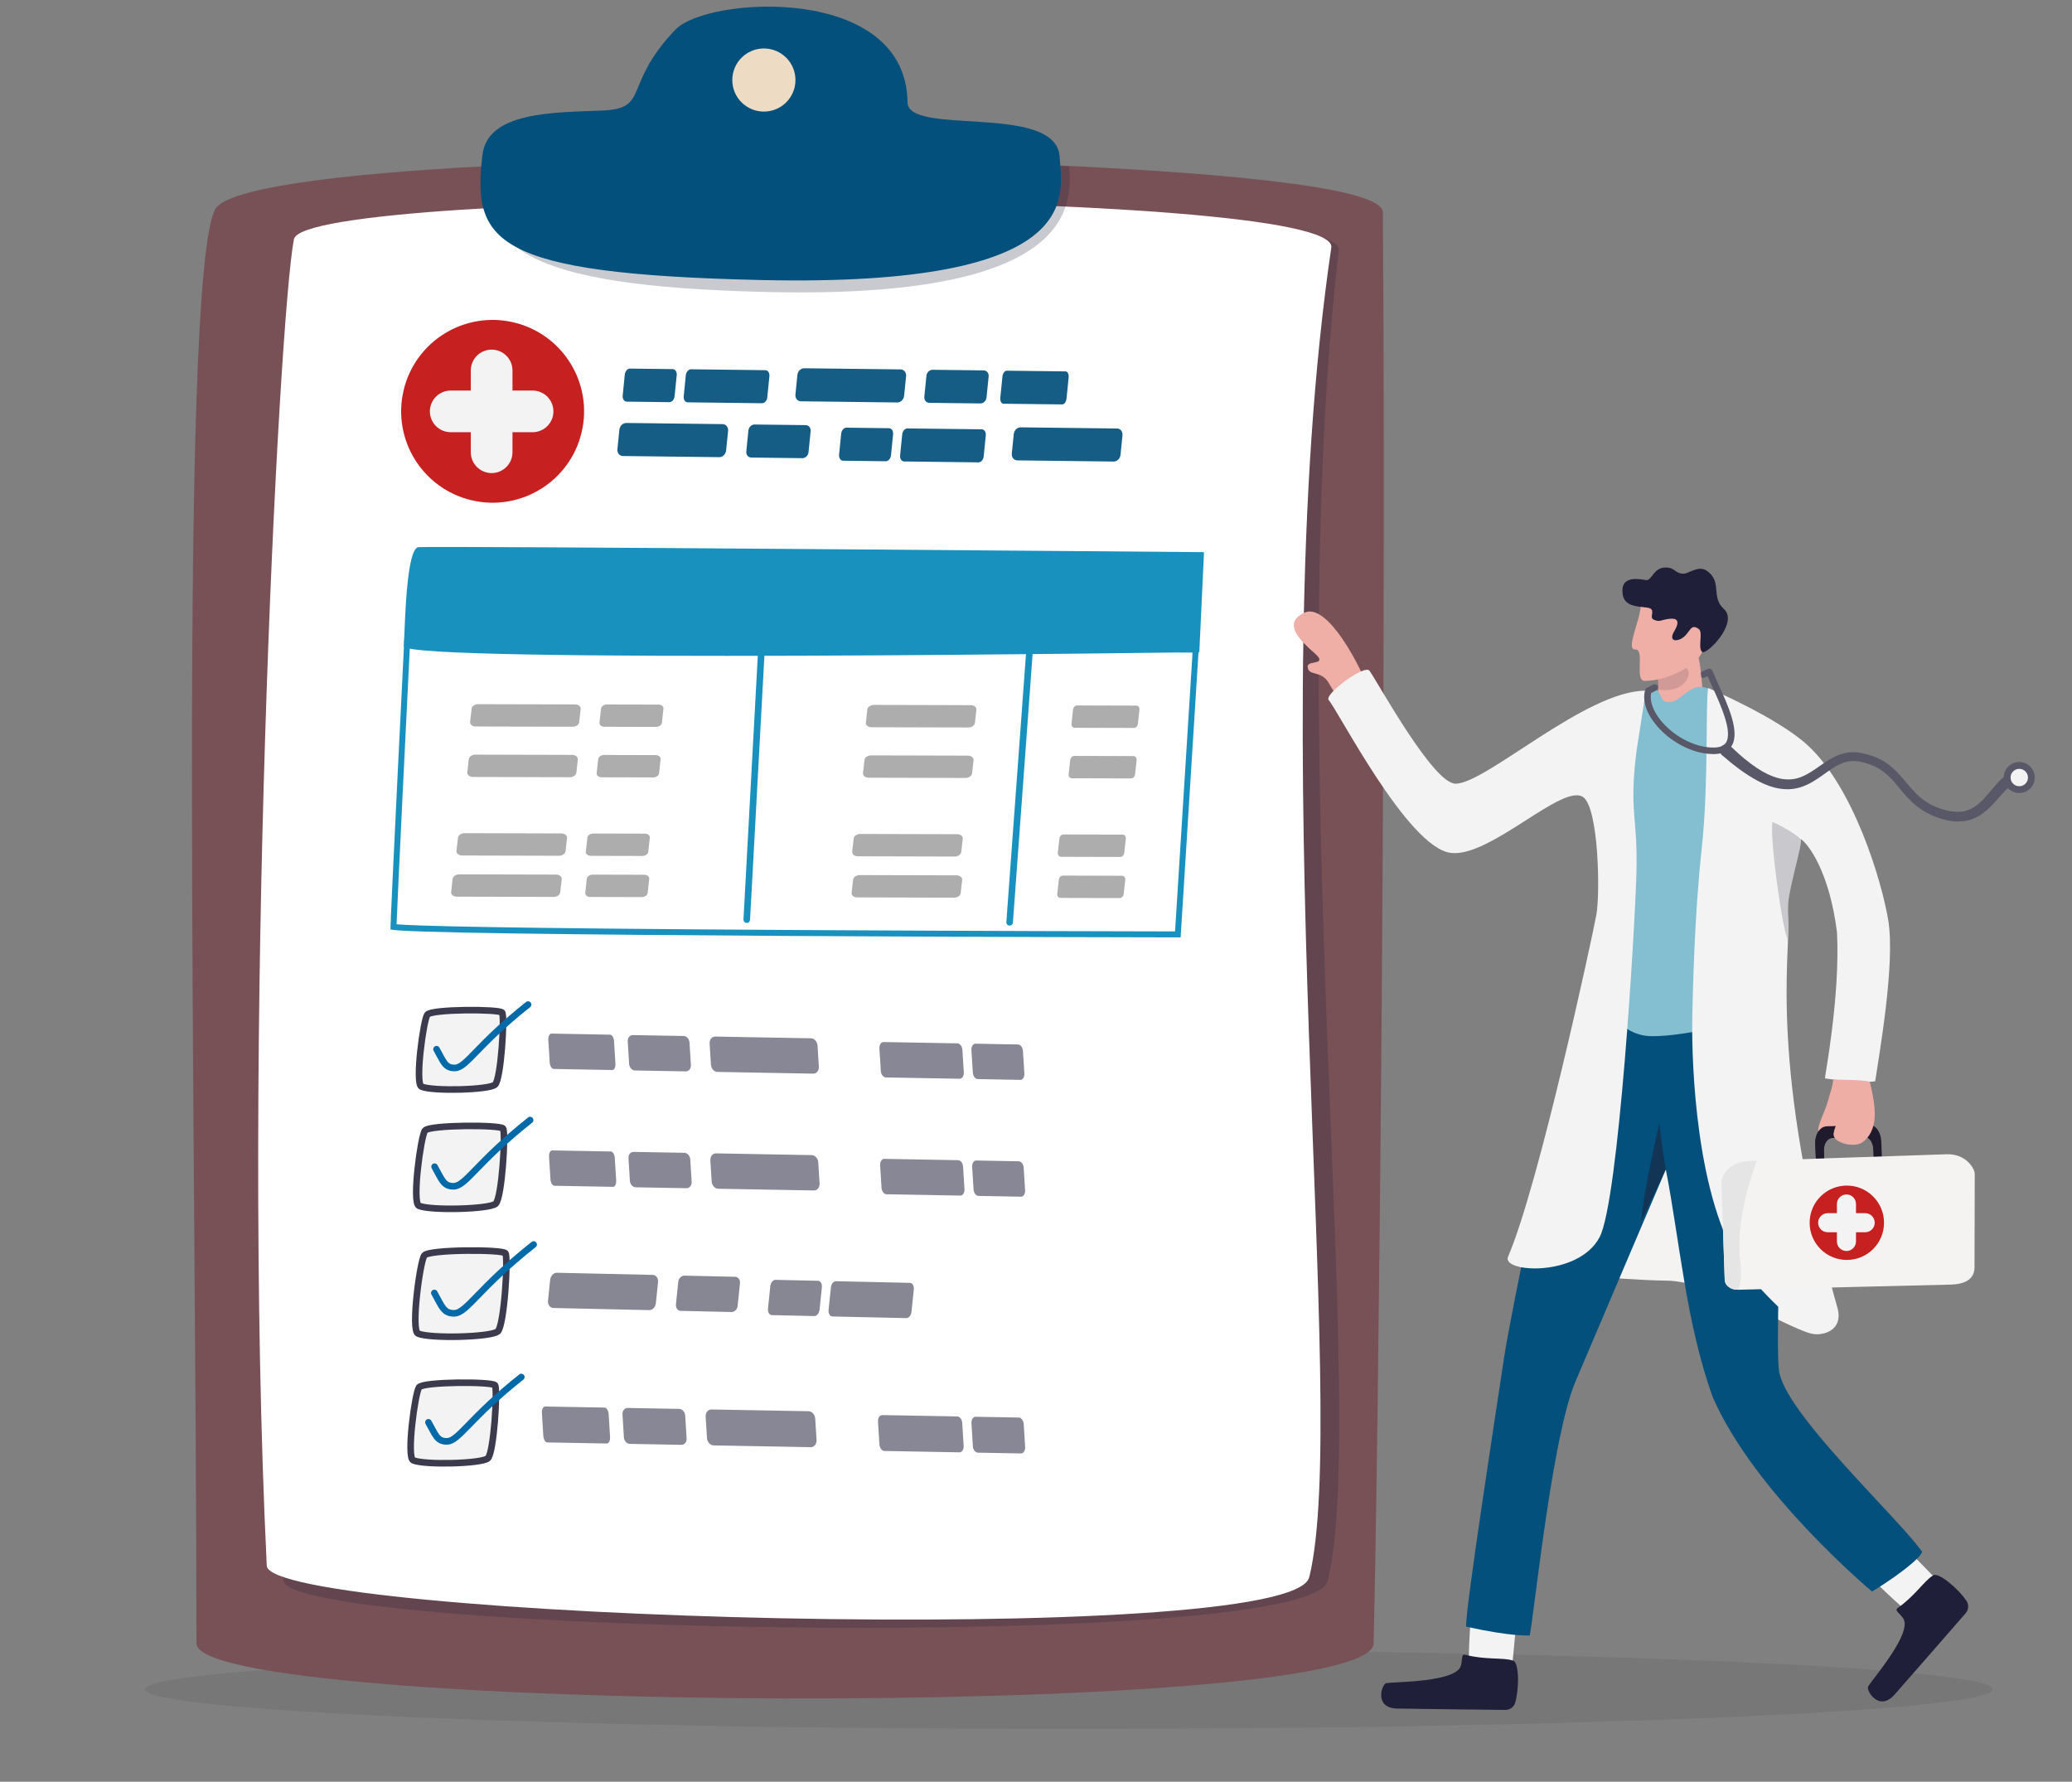 <svg width="157" height="135" viewBox="0 0 157 135" fill="none" xmlns="http://www.w3.org/2000/svg">
<rect x="0" y="0" width="157" height="135" fill="#808080" stroke="none"/>
<g clip-path="url(#clip0_110_2352)">
<path opacity="0.11" d="M81 131C119.66 131 151 129.657 151 128C151 126.343 119.66 125 81 125C42.34 125 11 126.343 11 128C11 129.657 42.34 131 81 131Z" fill="#2E2E3F"/>
<path d="M104.082 124.521C103.932 130.341 14.886 129.813 14.886 124.521C14.886 87.159 13.517 21.724 16.279 15.895C17.051 14.268 25.609 13.166 37.088 12.579C50.317 11.902 67.426 11.905 80.974 12.57C93.877 13.201 104.766 14.278 104.782 16.088C105.066 52.511 104.444 110.456 104.079 124.524L104.082 124.521Z" fill="#775155"/>
<path opacity="0.24" d="M100.598 119.785C99.254 125.246 21.663 123.744 21.469 119.744C19.554 80.231 22.375 25.136 23.528 19.236C24.309 15.236 101.966 14.35 101.435 18.958C97.114 56.56 103.735 107.044 100.598 119.785Z" fill="#1F1F3B"/>
<path d="M99.201 119.507C97.858 124.968 20.407 122.629 20.213 118.633C18.298 79.12 21.119 24.025 22.272 18.124C23.053 14.125 101.551 14.162 100.876 18.752C95.44 55.726 102.338 106.766 99.204 119.51L99.201 119.507Z" fill="white"/>
<g opacity="0.8">
<path d="M54.254 87.39L61.508 87.521C61.761 87.525 61.983 87.774 62.002 88.074L62.102 89.663C62.121 89.963 61.93 90.203 61.674 90.2L54.419 90.069C54.166 90.066 53.944 89.816 53.925 89.516L53.825 87.927C53.807 87.628 53.997 87.387 54.254 87.39Z" fill="#69697A"/>
<path d="M41.847 87.166L46.28 87.247C46.43 87.247 46.568 87.472 46.583 87.74L46.69 89.442C46.705 89.713 46.599 89.929 46.446 89.925L42.012 89.844C41.862 89.844 41.725 89.62 41.709 89.351L41.603 87.65C41.587 87.378 41.694 87.162 41.847 87.166Z" fill="#69697A"/>
<path d="M52.301 87.843L52.407 89.545C52.423 89.816 52.251 90.032 52.023 90.028L48.17 89.96C47.942 89.957 47.742 89.732 47.727 89.463L47.621 87.762C47.605 87.49 47.777 87.275 48.005 87.278L51.857 87.347C52.085 87.35 52.285 87.575 52.301 87.843Z" fill="#69697A"/>
<path d="M67.004 87.806L72.6 87.906C72.791 87.909 72.959 88.13 72.975 88.402L73.081 90.103C73.097 90.375 72.956 90.591 72.766 90.587L67.17 90.487C66.979 90.484 66.811 90.263 66.795 89.991L66.689 88.29C66.673 88.018 66.814 87.802 67.004 87.806Z" fill="#69697A"/>
<path d="M77.568 88.486L77.674 90.188C77.69 90.459 77.549 90.675 77.359 90.672L74.144 90.612C73.953 90.609 73.784 90.388 73.769 90.116L73.662 88.414C73.647 88.143 73.787 87.927 73.978 87.93L77.193 87.99C77.383 87.993 77.552 88.215 77.568 88.486Z" fill="#69697A"/>
</g>
<path d="M32.199 85.667C31.883 86.095 31.205 91.127 31.739 91.362C32.605 91.739 37.079 91.627 37.557 91.206C38.035 90.784 38.332 85.795 38.116 85.505C37.904 85.217 32.53 85.221 32.199 85.664V85.667Z" fill="#F3F3F3" stroke="#3B3B4D" stroke-width="0.5" stroke-miterlimit="10"/>
<path d="M32.93 88.399C33.467 89.342 33.598 89.904 34.383 89.882C35.304 89.857 36.16 88.037 40.169 84.868" stroke="#0069A8" stroke-width="0.5" stroke-linecap="round" stroke-linejoin="round"/>
<g opacity="0.8">
<path d="M54.197 78.539L61.452 78.671C61.705 78.674 61.927 78.923 61.946 79.223L62.046 80.812C62.065 81.112 61.874 81.352 61.618 81.349L54.363 81.218C54.11 81.215 53.888 80.965 53.869 80.665L53.769 79.076C53.751 78.777 53.941 78.536 54.197 78.539Z" fill="#69697A"/>
<path d="M41.791 78.314L46.224 78.396C46.374 78.396 46.512 78.62 46.527 78.889L46.633 80.591C46.649 80.862 46.543 81.078 46.39 81.074L41.956 80.993C41.806 80.993 41.669 80.768 41.653 80.5L41.547 78.798C41.531 78.527 41.638 78.311 41.791 78.314Z" fill="#69697A"/>
<path d="M52.245 78.992L52.351 80.694C52.367 80.965 52.195 81.181 51.967 81.177L48.114 81.109C47.886 81.106 47.686 80.881 47.671 80.612L47.565 78.911C47.549 78.639 47.721 78.424 47.949 78.427L51.801 78.496C52.029 78.499 52.229 78.724 52.245 78.992Z" fill="#69697A"/>
<path d="M66.951 78.954L72.547 79.054C72.738 79.058 72.907 79.279 72.922 79.551L73.028 81.252C73.044 81.524 72.903 81.739 72.713 81.736L67.117 81.636C66.927 81.633 66.758 81.412 66.742 81.14L66.636 79.438C66.62 79.167 66.761 78.951 66.951 78.954Z" fill="#69697A"/>
<path d="M77.512 79.635L77.618 81.337C77.634 81.608 77.493 81.824 77.303 81.821L74.088 81.761C73.897 81.758 73.728 81.536 73.713 81.265L73.607 79.563C73.591 79.292 73.732 79.076 73.922 79.079L77.137 79.139C77.328 79.142 77.496 79.364 77.512 79.635Z" fill="#69697A"/>
</g>
<path d="M32.38 76.882C32.08 77.29 31.427 82.111 31.939 82.333C32.767 82.695 37.054 82.589 37.51 82.183C37.966 81.78 38.25 77 38.047 76.725C37.844 76.451 32.698 76.451 32.383 76.878L32.38 76.882Z" fill="#F3F3F3" stroke="#3B3B4D" stroke-width="0.5" stroke-miterlimit="10"/>
<path d="M33.077 79.498C33.589 80.4 33.714 80.94 34.47 80.918C35.354 80.893 36.17 79.154 40.013 76.117" stroke="#0069A8" stroke-width="0.5" stroke-linecap="round" stroke-linejoin="round"/>
<path opacity="0.8" d="M68.948 97.2L63.352 97.075C63.161 97.072 62.983 97.284 62.958 97.556L62.783 99.251C62.755 99.52 62.886 99.741 63.077 99.748L68.673 99.872C68.863 99.876 69.041 99.663 69.066 99.392L69.241 97.696C69.269 97.428 69.138 97.206 68.948 97.2Z" fill="#69697A"/>
<path opacity="0.8" d="M58.368 97.453L58.193 99.148C58.165 99.416 58.296 99.641 58.487 99.644L61.702 99.716C61.893 99.719 62.071 99.504 62.099 99.236L62.274 97.54C62.302 97.272 62.171 97.047 61.98 97.044L58.765 96.972C58.574 96.969 58.396 97.184 58.368 97.453Z" fill="#69697A"/>
<path opacity="0.8" d="M49.457 96.597L42.203 96.435C41.949 96.429 41.718 96.669 41.687 96.969L41.525 98.552C41.493 98.851 41.675 99.101 41.928 99.104L49.182 99.267C49.435 99.273 49.667 99.032 49.698 98.733L49.86 97.15C49.892 96.85 49.711 96.6 49.457 96.597Z" fill="#69697A"/>
<path opacity="0.8" d="M51.392 97.131L51.217 98.826C51.188 99.095 51.351 99.32 51.579 99.323L55.431 99.41C55.66 99.416 55.869 99.201 55.894 98.933L56.069 97.237C56.097 96.969 55.934 96.744 55.706 96.741L51.854 96.653C51.626 96.647 51.416 96.863 51.392 97.131Z" fill="#69697A"/>
<path d="M32.152 95.127C31.823 95.57 31.117 100.8 31.674 101.043C32.57 101.437 37.222 101.321 37.716 100.881C38.21 100.444 38.519 95.258 38.297 94.958C38.075 94.659 32.492 94.662 32.152 95.124V95.127Z" fill="#F3F3F3" stroke="#3B3B4D" stroke-width="0.5" stroke-miterlimit="10"/>
<path d="M32.911 97.965C33.467 98.945 33.604 99.529 34.423 99.507C35.382 99.479 36.269 97.59 40.434 94.296" stroke="#0069A8" stroke-width="0.5" stroke-linecap="round" stroke-linejoin="round"/>
<path opacity="0.24" d="M58.309 22.13C38.869 21.699 36.56 18.471 37.045 12.62C50.273 11.88 67.467 11.896 81.014 12.62C81.258 15.733 81.23 22.636 58.309 22.13Z" fill="#1F1F3B"/>
<path d="M36.557 11.718C35.791 18.265 37.235 20.762 57.684 21.218C82.548 21.771 80.427 14.702 80.296 11.924C80.096 7.759 68.798 10.347 68.766 7.753C68.657 -1.239 53.604 -0.274 51.192 2.233C47.136 6.448 49.279 8.237 45.624 8.377C41.968 8.521 36.944 8.461 36.563 11.718H36.557Z" fill="#02507B"/>
<path d="M57.881 8.455C59.202 8.455 60.274 7.384 60.274 6.064C60.274 4.743 59.202 3.672 57.881 3.672C56.559 3.672 55.487 4.743 55.487 6.064C55.487 7.384 56.559 8.455 57.881 8.455Z" fill="#EDDCC3"/>
<path d="M139.24 100.163C138.813 100.299 138.821 101.169 137.445 101.076C136.07 100.983 129.898 97.071 126.27 97.031C122.641 96.992 116.051 96.301 115.263 96.019C114.475 95.736 115.123 94.189 115.123 94.189C115.123 94.189 118.844 80.535 120.947 76.816C123.05 73.097 130.177 76.175 131.614 79.751C133.05 83.327 139.236 100.167 139.236 100.167L139.24 100.163Z" fill="#F4F3F2"/>
<path d="M103.722 52.252C103.066 50.445 100.573 45.616 98.836 46.422C97.099 47.227 98.585 48.594 99.624 49.507C100.663 50.42 99.094 50.019 99.087 50.477C99.076 51.264 100.058 50.752 100.649 51.694C101.071 52.37 101.824 53.809 102.049 53.734C102.275 53.662 103.718 52.252 103.718 52.252H103.722Z" fill="#EFAEA6"/>
<path d="M111.305 125.958C111.255 124.634 111.541 121.305 111.541 121.305L115.044 121.381L114.568 126.381L112.164 127.841L111.305 125.962V125.958Z" fill="#F3F3F3"/>
<path d="M111.061 125.389C110.696 125.296 110.843 125.647 110.699 126.198C110.37 127.462 105.753 127.422 105.054 127.526C104.693 127.58 104.084 129.434 105.875 129.455C107.422 129.473 112.372 129.548 114.063 129.559C114.417 129.559 114.729 129.326 114.819 128.983C115.141 127.762 115.091 125.862 114.618 125.815C113.909 125.575 112.583 125.779 111.061 125.389Z" fill="#1F1F39"/>
<path d="M144.412 122C143.37 121.18 141.017 118.804 141.017 118.804L143.345 116.187L146.844 119.791L146.4 122.565L144.412 122.003V122Z" fill="#F3F3F3"/>
<path d="M143.821 121.814C143.513 122.032 143.878 122.146 144.204 122.615C144.953 123.685 141.929 127.172 141.557 127.769C141.364 128.077 142.381 129.741 143.556 128.396C144.573 127.232 147.84 123.514 148.943 122.232C149.172 121.964 149.197 121.574 148.996 121.284C148.277 120.246 146.794 119.054 146.453 119.383C145.812 119.77 145.107 120.908 143.824 121.814H143.821Z" fill="#1F1F39"/>
<path d="M119.919 76.963C117.878 82.5 114.4 99.948 113.97 102.848C113.54 105.743 110.972 122.279 111.094 123.249C114.514 124.015 115.915 123.918 115.915 123.918C116.337 121.506 117.638 108.789 119.368 104.698C121.098 100.607 126.223 88.606 126.223 88.606C127.266 93.939 127.749 100.242 129.78 105.861C132.957 113.17 141.851 120.59 141.851 120.59C144.376 119.047 145.974 117.615 145.58 117.49C143.635 114.806 135.153 106.967 134.795 103.821C134.437 100.675 135.483 85.174 134.429 77.51C134.322 76.719 122.72 76.716 122.72 76.716L119.919 76.966V76.963Z" fill="#02507B"/>
<path d="M126.617 56.562L129.285 55.062C128.995 53.738 129.038 50.477 128.551 49.346C128.014 48.108 127.917 48.204 127.917 48.204L126.219 49.872L125.421 50.656C125.421 50.656 125.657 51.153 125.65 52.084C125.643 52.735 125.521 53.602 125.113 54.657C124.808 55.448 126.624 56.558 126.624 56.558L126.617 56.562Z" fill="#EFAEA6"/>
<path opacity="0.14" d="M125.414 50.659C125.414 50.659 125.647 51.297 125.64 52.231C127.61 52.617 128.337 51.01 127.767 50.613C127.413 50.366 126.213 49.876 126.213 49.876L125.414 50.659Z" fill="#1F1F39"/>
<path d="M124.321 45.903C124.275 47.034 123.15 49.246 123.91 49.21C124.669 49.174 123.813 51.601 124.626 51.594C126.596 51.572 128.802 50.23 129.017 49.271C129.232 48.312 128.978 45.666 128.978 45.666L124.321 45.903Z" fill="#EFAEA6"/>
<path d="M126.392 46.898C125.776 46.998 125.761 47.145 125.317 46.955C124.873 46.765 125.6 46.132 124.784 46.035C123.967 45.938 123.075 45.928 122.95 45.004C122.771 43.669 123.967 43.827 124.708 43.949C125.185 44.027 125.26 42.996 126.206 43C126.947 43 126.879 43.437 127.542 43.469C127.943 43.487 128.691 42.796 129.336 43.251C130.529 44.088 129.612 45.226 130.615 46.132C131.783 47.191 129.29 49.668 128.978 49.396C128.613 49.078 129.082 47.907 128.713 47.653C128.161 47.27 128.115 47.728 127.681 48.172C127.223 48.644 126.338 48.709 126.868 47.814C127.398 46.919 126.947 46.812 126.388 46.901L126.392 46.898Z" fill="#1F1F39"/>
<path d="M129.221 52.098C128.025 51.726 127.427 53.197 126.446 53.204C125.847 53.208 125.894 52.671 125.636 52.367C125.475 52.177 125.145 52.295 124.672 52.306C123.426 52.338 121.746 75.968 121.746 75.968C121.746 75.968 122.577 78.441 125.088 78.509C127.602 78.581 133.985 77.128 133.935 76.247C133.885 75.367 131.5 53.491 131.5 53.491C131.5 53.491 130.421 52.471 129.221 52.098Z" fill="#83BFD1"/>
<path opacity="0.57" d="M124.361 92.543C125.431 90.267 126.22 88.603 126.22 88.603C125.937 86.999 125.74 85.124 125.74 85.124C125.74 85.124 124.597 89.812 124.357 92.543H124.361Z" fill="#1F1F39"/>
<path d="M123.996 56.948C123.426 61.562 124.103 61.877 123.999 66.039C123.895 70.202 122.656 90.99 121.205 93.739C119.59 96.799 113.751 96.423 114.267 95.224C116.631 89.726 120.657 70.95 120.958 69.325C121.259 67.704 121.134 61.197 119.952 60.391C118.386 59.325 112.888 65.012 109.919 64.622C106.659 64.196 101.415 53.873 100.674 53.04C100.305 52.624 103.407 50.298 103.776 50.828C104.474 51.83 108.593 59.36 110.281 59.378C112.569 59.407 120.181 52.299 124.712 52.334" fill="#F3F3F3"/>
<path d="M128.946 64.271C128.38 69.439 128.276 75.102 128.229 77.013C128.183 78.899 128.211 89.257 131.46 95.113C132.674 97.303 136.288 100.546 137.008 100.918C137.882 101.369 139.745 100.918 139.226 99.089C134.018 80.753 135.654 72.378 135.504 69.618C135.468 68.971 135.472 68.437 135.533 68.083C135.583 67.782 135.644 67.471 135.708 67.163C136.002 65.774 136.403 64.4 136.457 63.795C136.464 63.713 136.464 63.648 136.457 63.598C136.457 63.591 136.457 63.584 136.457 63.58C136.991 63.917 138.613 66.007 139.193 70.638C139.444 75.517 138.255 81.594 138.28 81.705C139.53 81.916 141.561 82.035 142.088 81.927C142.367 79.987 143.621 73.044 143.08 69.744C142.582 66.719 140.454 59.675 136.969 56.468C134.655 54.339 129.429 52.13 129.429 52.13C129.218 53.491 129.476 59.414 128.946 64.264V64.271Z" fill="#F3F3F3"/>
<path opacity="0.2" d="M136.457 63.598L136.449 63.852C136.374 64.486 135.991 65.814 135.708 67.163C135.643 67.471 135.583 67.782 135.532 68.083C135.475 68.437 135.472 68.971 135.504 69.618C135.532 70.155 135.432 70.76 135.479 71.397C135.411 71.293 135.479 71.175 135.414 71.043C135.052 70.327 134.096 63.648 134.3 62.274C134.3 62.274 135.783 62.932 136.453 63.598H136.457Z" fill="#1F1F39"/>
<path d="M141.6 85.22L138.391 85.349C137.896 85.371 137.517 85.954 137.545 86.655L137.624 88.617L138.255 88.592L138.197 87.203C138.176 86.677 138.459 86.24 138.828 86.226L141.228 86.129C141.597 86.115 141.915 86.527 141.937 87.053L141.994 88.441L142.625 88.416L142.546 86.455C142.517 85.754 142.094 85.202 141.6 85.22Z" fill="#201B2C"/>
<path d="M138.91 81.798C138.813 82.532 138.756 82.507 138.498 83.452C138.24 84.397 137.438 85.71 137.929 85.857C138.419 86.004 138.796 85.435 139.032 85.32C139.268 85.206 138.727 85.76 139.018 86.215C139.308 86.67 140.536 86.931 141.092 86.569C141.647 86.208 142.034 85.481 142.059 84.54C142.084 83.599 141.776 82.378 141.683 81.967C141.464 81.816 138.91 81.798 138.91 81.798Z" fill="#EEADA5"/>
<path d="M138.394 85.342C137.9 85.363 137.52 85.947 137.549 86.648L137.628 88.609L138.258 88.584L138.201 87.196C138.179 86.673 138.462 86.233 138.831 86.219L139.06 85.32L138.391 85.338L138.394 85.342Z" fill="#201B2C"/>
<path d="M125.166 54.493C125.241 54.607 125.324 54.722 125.413 54.833C125.868 55.413 126.452 55.914 127.086 56.297C127.942 56.816 128.895 57.124 129.769 57.134C129.826 57.134 129.883 57.134 129.941 57.134C130.542 57.113 130.972 56.905 131.212 56.515C131.861 55.466 130.936 53.441 130.191 51.816C130.023 51.447 129.862 51.1 129.754 50.824C129.704 50.703 129.568 50.638 129.443 50.681C129.092 50.806 128.948 50.896 128.923 50.91C128.905 50.921 128.891 50.935 128.877 50.95C128.891 51.068 128.902 51.189 128.916 51.311C128.999 51.372 129.11 51.379 129.199 51.318C129.199 51.318 129.214 51.307 129.242 51.293C129.274 51.279 129.321 51.254 129.385 51.229C129.486 51.465 129.611 51.737 129.74 52.016C130.36 53.376 131.298 55.427 130.79 56.254C130.639 56.497 130.353 56.626 129.919 56.64C129.171 56.665 128.343 56.433 127.58 56.018C126.903 55.649 126.273 55.137 125.796 54.529C125.621 54.307 125.478 54.085 125.367 53.863C125.119 53.38 125.03 52.911 125.109 52.51C125.202 52.464 125.234 52.449 125.248 52.442C125.263 52.435 125.293 52.419 125.338 52.395L125.503 52.31C125.624 52.245 125.667 52.095 125.607 51.977C125.542 51.855 125.392 51.812 125.273 51.873L125.109 51.959C125.073 51.978 125.049 51.99 125.037 51.995C125.016 52.005 124.965 52.027 124.783 52.12C124.722 52.152 124.675 52.206 124.654 52.274C124.468 52.94 124.647 53.716 125.159 54.493H125.166Z" fill="#585868"/>
<path d="M130.489 57.224C131.334 57.954 132.219 58.655 133.243 59.192C133.752 59.457 134.311 59.679 134.913 59.761C135.063 59.776 135.213 59.801 135.367 59.797C135.443 59.797 135.521 59.797 135.597 59.797L135.826 59.776C135.901 59.772 135.976 59.754 136.055 59.74C136.13 59.722 136.206 59.711 136.281 59.69L136.499 59.625C136.575 59.604 136.639 59.572 136.711 59.547C136.854 59.496 136.983 59.425 137.119 59.36C137.248 59.289 137.377 59.221 137.499 59.142C137.746 58.992 137.971 58.827 138.197 58.67C138.423 58.509 138.638 58.351 138.856 58.212C139.075 58.068 139.297 57.947 139.526 57.854C139.641 57.803 139.755 57.771 139.87 57.736C139.927 57.721 139.988 57.71 140.045 57.7C140.103 57.685 140.164 57.682 140.221 57.675L140.31 57.667C140.339 57.664 140.371 57.66 140.4 57.664H140.579C140.608 57.664 140.64 57.671 140.669 57.675L140.758 57.685L140.848 57.696L140.894 57.703L140.941 57.714C141.195 57.764 141.442 57.832 141.682 57.918C141.919 58.008 142.152 58.111 142.366 58.24C142.8 58.494 143.172 58.845 143.523 59.242C143.874 59.64 144.204 60.083 144.602 60.499C144.996 60.914 145.458 61.29 145.973 61.569C146.231 61.708 146.496 61.83 146.772 61.927C146.908 61.98 147.048 62.016 147.184 62.063C147.252 62.084 147.327 62.099 147.395 62.116C147.467 62.134 147.539 62.156 147.61 62.166L147.829 62.206C147.904 62.217 147.979 62.224 148.054 62.231L148.165 62.242H148.28C148.355 62.242 148.431 62.252 148.509 62.242C148.817 62.234 149.129 62.17 149.423 62.066C149.716 61.959 149.992 61.809 150.236 61.63C150.479 61.451 150.701 61.25 150.902 61.046C151.307 60.635 151.643 60.198 152.005 59.84C152.184 59.661 152.371 59.504 152.564 59.386C152.757 59.271 152.958 59.196 153.166 59.171C153.406 59.142 153.578 58.924 153.549 58.684C153.52 58.444 153.302 58.272 153.062 58.301C153.058 58.301 153.055 58.301 153.048 58.301H153.04C152.704 58.355 152.385 58.491 152.116 58.666C151.848 58.841 151.618 59.049 151.418 59.26C151.017 59.686 150.694 60.126 150.34 60.502C149.989 60.882 149.605 61.197 149.165 61.361C148.728 61.533 148.234 61.544 147.743 61.454C147.682 61.447 147.621 61.429 147.557 61.415C147.496 61.401 147.435 61.39 147.37 61.372C147.249 61.333 147.12 61.304 147.001 61.257C146.758 61.179 146.525 61.071 146.299 60.957C145.848 60.721 145.45 60.402 145.089 60.026C144.727 59.65 144.397 59.221 144.021 58.798C143.649 58.376 143.215 57.965 142.703 57.664C142.449 57.514 142.18 57.388 141.904 57.288C141.629 57.191 141.346 57.113 141.066 57.059C140.482 56.934 139.816 56.987 139.265 57.227C138.985 57.338 138.727 57.481 138.487 57.635C138.244 57.789 138.014 57.947 137.792 58.104C137.567 58.258 137.348 58.412 137.126 58.544C137.015 58.616 136.904 58.67 136.789 58.73C136.675 58.781 136.564 58.841 136.449 58.881C135.991 59.06 135.507 59.096 135.027 59.017C134.547 58.938 134.071 58.741 133.62 58.491C133.591 58.476 133.562 58.462 133.534 58.444L133.451 58.394L133.286 58.29L133.122 58.187L132.96 58.072C132.853 57.997 132.746 57.922 132.638 57.843L132.326 57.599C132.276 57.556 132.223 57.517 132.172 57.478L132.022 57.349L131.718 57.088C131.521 56.909 131.327 56.723 131.13 56.54L131.119 56.533C130.93 56.358 130.632 56.365 130.453 56.554C130.278 56.744 130.285 57.041 130.475 57.22C130.478 57.22 130.485 57.227 130.489 57.231V57.224Z" fill="#585868"/>
<path d="M151.851 58.67C151.719 59.303 152.124 59.93 152.761 60.062C153.395 60.194 154.022 59.79 154.154 59.153C154.287 58.516 153.882 57.893 153.245 57.761C152.611 57.628 151.984 58.033 151.851 58.67Z" fill="#585868"/>
<path d="M153.005 59.572C153.369 59.572 153.664 59.277 153.664 58.913C153.664 58.549 153.369 58.255 153.005 58.255C152.641 58.255 152.346 58.549 152.346 58.913C152.346 59.277 152.641 59.572 153.005 59.572Z" fill="#F3F3F3"/>
<path d="M130.436 89.698L130.686 96.974C130.701 97.404 131.148 97.74 131.686 97.722H131.714L147.854 97.332C149.674 97.268 149.627 96.237 149.613 95.807L149.631 88.935C149.616 88.502 148.929 87.393 147.475 87.457L133.118 87.944L132.581 87.962C131.395 88.001 130.407 88.724 130.439 89.701L130.436 89.698Z" fill="#F4F3F2"/>
<path d="M130.436 89.698L130.686 96.974C130.701 97.403 131.148 97.74 131.686 97.722H131.714C131.886 97.285 131.983 96.602 131.858 95.528C131.553 92.94 132.38 89.962 133.118 87.944L132.581 87.962C131.395 88.001 130.407 88.724 130.439 89.701L130.436 89.698Z" fill="#E5E5E5"/>
<path d="M139.939 95.464C141.495 95.464 142.757 94.203 142.757 92.647C142.757 91.091 141.495 89.83 139.939 89.83C138.382 89.83 137.12 91.091 137.12 92.647C137.12 94.203 138.382 95.464 139.939 95.464Z" fill="#C62020"/>
<path d="M140.633 91.226C140.633 90.827 140.309 90.503 139.91 90.503C139.51 90.503 139.186 90.827 139.186 91.226V94.064C139.186 94.463 139.51 94.787 139.91 94.787C140.309 94.787 140.633 94.463 140.633 94.064V91.226Z" fill="#F3F3F3"/>
<path d="M138.488 91.92C138.088 91.92 137.764 92.244 137.764 92.643C137.764 93.043 138.088 93.366 138.488 93.366H141.328C141.728 93.366 142.052 93.043 142.052 92.643C142.052 92.244 141.728 91.92 141.328 91.92H138.488Z" fill="#F3F3F3"/>
<path d="M44.071 32.756C44.951 29.034 42.644 25.304 38.919 24.426C35.194 23.547 31.461 25.853 30.582 29.575C29.703 33.297 32.01 37.026 35.735 37.905C39.46 38.783 43.192 36.478 44.071 32.756Z" fill="#C62020"/>
<path d="M38.832 28.071C38.832 27.198 38.124 26.491 37.252 26.491C36.38 26.491 35.673 27.198 35.673 28.071V34.265C35.673 35.138 36.38 35.845 37.252 35.845C38.124 35.845 38.832 35.138 38.832 34.265V28.071Z" fill="#F3F3F3"/>
<path d="M34.154 29.591C33.281 29.591 32.573 30.298 32.573 31.17C32.573 32.041 33.281 32.748 34.154 32.748H40.353C41.226 32.748 41.934 32.041 41.934 31.17C41.934 30.298 41.226 29.591 40.353 29.591H34.154Z" fill="#F3F3F3"/>
<path opacity="0.92" d="M68.244 27.99L60.936 27.902C60.68 27.902 60.449 28.124 60.421 28.405L60.271 29.891C60.243 30.172 60.427 30.403 60.683 30.406L67.991 30.494C68.248 30.494 68.479 30.272 68.507 29.991L68.657 28.505C68.685 28.224 68.501 27.993 68.244 27.99Z" fill="#02507B"/>
<path opacity="0.92" d="M80.745 28.14L76.277 28.087C76.124 28.087 75.981 28.29 75.956 28.539L75.796 30.128C75.771 30.381 75.874 30.587 76.024 30.59L80.492 30.643C80.645 30.643 80.789 30.441 80.814 30.191L80.973 28.602C80.998 28.349 80.895 28.143 80.745 28.14Z" fill="#02507B"/>
<path opacity="0.92" d="M70.197 28.471L70.038 30.06C70.013 30.312 70.178 30.519 70.409 30.522L74.29 30.569C74.521 30.569 74.727 30.369 74.752 30.116L74.912 28.527C74.937 28.274 74.771 28.068 74.54 28.065L70.659 28.018C70.428 28.018 70.222 28.218 70.197 28.471Z" fill="#02507B"/>
<path opacity="0.92" d="M57.999 28.049L52.36 27.98C52.169 27.98 51.991 28.18 51.966 28.433L51.807 30.022C51.782 30.275 51.916 30.481 52.107 30.484L57.746 30.553C57.937 30.553 58.115 30.353 58.14 30.1L58.299 28.511C58.324 28.258 58.19 28.052 57.999 28.049Z" fill="#02507B"/>
<path opacity="0.92" d="M47.342 28.38L47.183 29.969C47.158 30.222 47.292 30.428 47.486 30.431L50.723 30.472C50.913 30.472 51.091 30.272 51.116 30.019L51.276 28.43C51.301 28.177 51.166 27.971 50.973 27.968L47.736 27.927C47.545 27.927 47.367 28.127 47.342 28.38Z" fill="#02507B"/>
<path opacity="0.92" d="M84.641 32.467L77.333 32.379C77.077 32.379 76.846 32.601 76.817 32.882L76.667 34.368C76.639 34.649 76.824 34.88 77.08 34.883L84.388 34.971C84.644 34.971 84.875 34.749 84.903 34.468L85.053 32.982C85.081 32.701 84.897 32.47 84.641 32.467Z" fill="#02507B"/>
<path opacity="0.92" d="M74.396 32.529L68.757 32.461C68.566 32.461 68.388 32.66 68.363 32.913L68.204 34.502C68.179 34.755 68.313 34.961 68.504 34.965L74.143 35.033C74.334 35.033 74.512 34.833 74.537 34.581L74.696 32.991C74.721 32.738 74.587 32.532 74.396 32.529Z" fill="#02507B"/>
<path opacity="0.92" d="M63.739 32.857L63.579 34.446C63.554 34.699 63.688 34.905 63.882 34.908L67.119 34.949C67.31 34.949 67.488 34.749 67.513 34.496L67.672 32.907C67.697 32.654 67.563 32.448 67.369 32.445L64.132 32.404C63.942 32.404 63.764 32.604 63.739 32.857Z" fill="#02507B"/>
<path opacity="0.92" d="M54.756 32.136L47.448 32.048C47.192 32.048 46.961 32.27 46.933 32.551L46.783 34.037C46.755 34.318 46.939 34.549 47.195 34.552L54.503 34.64C54.759 34.64 54.99 34.418 55.019 34.137L55.169 32.651C55.197 32.37 55.012 32.139 54.756 32.136Z" fill="#02507B"/>
<path opacity="0.92" d="M56.709 32.617L56.549 34.206C56.524 34.459 56.69 34.665 56.921 34.668L60.802 34.715C61.033 34.715 61.239 34.515 61.264 34.262L61.423 32.673C61.449 32.42 61.283 32.214 61.052 32.211L57.171 32.164C56.94 32.164 56.734 32.364 56.709 32.617Z" fill="#02507B"/>
<path d="M90.875 49.414C90.875 49.414 30.545 50.282 30.602 48.964C30.695 46.822 30.823 41.571 31.701 41.459C32.579 41.346 91.231 41.836 91.231 41.836L90.875 49.414Z" fill="#1991BF"/>
<path opacity="0.92" d="M73.556 53.429L66.223 53.41C65.966 53.41 65.742 53.563 65.72 53.753L65.607 54.755C65.585 54.946 65.776 55.099 66.035 55.102L73.368 55.121C73.624 55.121 73.849 54.968 73.871 54.777L73.984 53.775C74.006 53.585 73.815 53.432 73.556 53.429Z" fill="#A6A6A6"/>
<path opacity="0.92" d="M86.1 53.463L81.617 53.45C81.464 53.45 81.326 53.588 81.307 53.76L81.189 54.834C81.17 55.005 81.279 55.143 81.429 55.143L85.913 55.155C86.066 55.155 86.203 55.018 86.222 54.846L86.341 53.772C86.359 53.6 86.25 53.463 86.1 53.463Z" fill="#A6A6A6"/>
<path opacity="0.92" d="M43.571 53.372L36.238 53.354C35.982 53.354 35.757 53.507 35.735 53.697L35.622 54.699C35.6 54.89 35.791 55.043 36.05 55.046L43.383 55.065C43.64 55.065 43.864 54.912 43.886 54.721L43.999 53.719C44.021 53.529 43.83 53.376 43.571 53.372Z" fill="#A6A6A6"/>
<path opacity="0.92" d="M45.542 53.685L45.423 54.759C45.404 54.93 45.576 55.068 45.808 55.068L49.701 55.077C49.932 55.077 50.135 54.94 50.154 54.768L50.272 53.694C50.291 53.522 50.119 53.385 49.888 53.385L45.995 53.376C45.764 53.376 45.561 53.513 45.542 53.685Z" fill="#A6A6A6"/>
<path opacity="0.92" d="M73.34 57.253L66.007 57.234C65.751 57.234 65.526 57.387 65.504 57.578L65.392 58.58C65.37 58.77 65.561 58.923 65.82 58.926L73.153 58.945C73.409 58.945 73.634 58.792 73.656 58.602L73.768 57.599C73.79 57.409 73.6 57.256 73.34 57.253Z" fill="#A6A6A6"/>
<path opacity="0.92" d="M85.885 57.287L81.401 57.275C81.248 57.275 81.111 57.412 81.092 57.584L80.973 58.658C80.954 58.83 81.064 58.967 81.214 58.967L85.697 58.98C85.85 58.98 85.988 58.842 86.007 58.67L86.125 57.596C86.144 57.425 86.035 57.287 85.885 57.287Z" fill="#A6A6A6"/>
<path opacity="0.92" d="M43.355 57.197L36.023 57.178C35.766 57.178 35.541 57.331 35.52 57.522L35.407 58.524C35.385 58.714 35.576 58.867 35.835 58.87L43.168 58.889C43.424 58.889 43.649 58.736 43.671 58.546L43.783 57.543C43.805 57.353 43.615 57.2 43.355 57.197Z" fill="#A6A6A6"/>
<path opacity="0.92" d="M45.327 57.512L45.208 58.586C45.19 58.758 45.361 58.895 45.593 58.895L49.486 58.904C49.717 58.904 49.92 58.767 49.939 58.595L50.057 57.522C50.076 57.35 49.904 57.212 49.673 57.212L45.78 57.203C45.549 57.203 45.346 57.34 45.327 57.512Z" fill="#A6A6A6"/>
<path opacity="0.92" d="M72.522 63.207L65.189 63.188C64.932 63.188 64.707 63.341 64.686 63.532L64.573 64.534C64.551 64.724 64.742 64.877 65.001 64.88L72.334 64.899C72.59 64.899 72.815 64.746 72.837 64.556L72.95 63.553C72.971 63.363 72.781 63.21 72.522 63.207Z" fill="#A6A6A6"/>
<path opacity="0.92" d="M85.066 63.238L80.582 63.226C80.429 63.226 80.292 63.363 80.273 63.535L80.154 64.609C80.136 64.78 80.245 64.918 80.395 64.918L84.879 64.93C85.032 64.93 85.169 64.793 85.188 64.621L85.307 63.547C85.325 63.375 85.216 63.238 85.066 63.238Z" fill="#A6A6A6"/>
<path opacity="0.92" d="M42.537 63.148L35.204 63.129C34.947 63.129 34.722 63.282 34.701 63.472L34.588 64.474C34.566 64.665 34.757 64.818 35.016 64.821L42.349 64.84C42.605 64.84 42.83 64.687 42.852 64.496L42.965 63.494C42.987 63.304 42.796 63.151 42.537 63.148Z" fill="#A6A6A6"/>
<path opacity="0.92" d="M44.508 63.463L44.39 64.537C44.371 64.709 44.543 64.846 44.774 64.846L48.667 64.855C48.898 64.855 49.101 64.718 49.12 64.546L49.239 63.472C49.257 63.3 49.086 63.163 48.854 63.163L44.961 63.154C44.73 63.154 44.527 63.291 44.508 63.463Z" fill="#A6A6A6"/>
<path opacity="0.92" d="M72.478 66.323L65.145 66.304C64.889 66.304 64.664 66.457 64.642 66.647L64.529 67.65C64.508 67.84 64.698 67.993 64.958 67.996L72.291 68.015C72.547 68.015 72.772 67.862 72.794 67.671L72.906 66.669C72.928 66.479 72.737 66.326 72.478 66.323Z" fill="#A6A6A6"/>
<path opacity="0.92" d="M85.023 66.354L80.539 66.341C80.386 66.341 80.248 66.479 80.23 66.65L80.111 67.725C80.092 67.896 80.202 68.034 80.352 68.034L84.835 68.046C84.988 68.046 85.126 67.909 85.144 67.737L85.263 66.663C85.282 66.491 85.172 66.354 85.023 66.354Z" fill="#A6A6A6"/>
<path opacity="0.92" d="M42.134 66.266L34.801 66.248C34.545 66.248 34.32 66.401 34.298 66.591L34.185 67.593C34.163 67.784 34.354 67.937 34.613 67.94L41.946 67.959C42.203 67.959 42.428 67.806 42.449 67.615L42.562 66.613C42.584 66.422 42.393 66.269 42.134 66.266Z" fill="#A6A6A6"/>
<path opacity="0.92" d="M44.464 66.579L44.346 67.653C44.327 67.824 44.499 67.962 44.73 67.962L48.623 67.971C48.854 67.971 49.057 67.834 49.076 67.662L49.195 66.588C49.214 66.416 49.042 66.279 48.81 66.279L44.917 66.269C44.686 66.269 44.483 66.407 44.464 66.579Z" fill="#A6A6A6"/>
<path d="M31.089 48.411L90.362 49.448L89.037 70.572C86.538 70.569 73.444 70.541 60.302 70.466C37.45 70.335 31.392 70.15 30.049 70.032C30.139 67.634 30.795 54.275 31.086 48.411M30.658 47.952C30.658 47.952 29.567 69.876 29.586 70.406C29.605 70.937 89.459 71.025 89.459 71.025L90.84 49.005L30.658 47.952Z" fill="#1991BF"/>
<path d="M78.164 47.218L76.502 69.884" stroke="#1991BF" stroke-width="0.5" stroke-linecap="round" stroke-linejoin="round"/>
<path d="M57.787 47.542L56.584 69.678" stroke="#1991BF" stroke-width="0.5" stroke-linecap="round" stroke-linejoin="round"/>
<g opacity="0.8">
<path d="M53.903 106.794L61.268 106.928C61.527 106.931 61.752 107.184 61.771 107.49L61.871 109.104C61.889 109.41 61.696 109.654 61.436 109.651L54.072 109.516C53.813 109.513 53.588 109.26 53.569 108.954L53.469 107.34C53.45 107.034 53.644 106.791 53.903 106.794Z" fill="#69697A"/>
<path d="M41.309 106.569L45.811 106.65C45.964 106.65 46.102 106.878 46.12 107.153L46.227 108.88C46.242 109.154 46.133 109.373 45.98 109.373L41.478 109.292C41.325 109.292 41.187 109.064 41.168 108.789L41.062 107.063C41.046 106.788 41.156 106.569 41.309 106.569Z" fill="#69697A"/>
<path d="M51.919 107.256L52.026 108.983C52.041 109.257 51.869 109.476 51.635 109.473L47.723 109.401C47.492 109.398 47.289 109.17 47.273 108.895L47.167 107.169C47.151 106.894 47.323 106.675 47.558 106.678L51.466 106.75C51.697 106.753 51.901 106.981 51.916 107.256H51.919Z" fill="#69697A"/>
<path d="M66.848 107.219L72.531 107.322C72.725 107.325 72.894 107.549 72.912 107.824L73.018 109.551C73.034 109.825 72.893 110.044 72.7 110.041L67.016 109.938C66.823 109.935 66.654 109.71 66.635 109.435L66.529 107.709C66.513 107.434 66.654 107.215 66.848 107.219Z" fill="#69697A"/>
<path d="M77.571 107.909L77.677 109.635C77.693 109.91 77.552 110.128 77.358 110.125L74.097 110.066C73.903 110.063 73.731 109.838 73.715 109.563L73.609 107.837C73.594 107.562 73.734 107.343 73.928 107.347L77.19 107.406C77.383 107.409 77.555 107.634 77.571 107.909Z" fill="#69697A"/>
</g>
<path d="M31.755 105.111C31.448 105.526 30.786 110.419 31.308 110.647C32.148 111.015 36.497 110.906 36.963 110.497C37.425 110.088 37.716 105.236 37.507 104.958C37.3 104.677 32.076 104.68 31.755 105.114V105.111Z" fill="#F3F3F3" stroke="#3B3B4D" stroke-width="0.5" stroke-miterlimit="10" stroke-linejoin="round"/>
<path d="M32.464 107.768C32.986 108.686 33.114 109.232 33.876 109.21C34.773 109.185 35.604 107.418 39.5 104.337" stroke="#0069A8" stroke-width="0.5" stroke-linecap="round" stroke-linejoin="round"/>
</g>
<defs>
<clipPath id="clip0_110_2352">
<rect width="157" height="134" fill="white" transform="translate(0 0.5)"/>
</clipPath>
</defs>
</svg>
